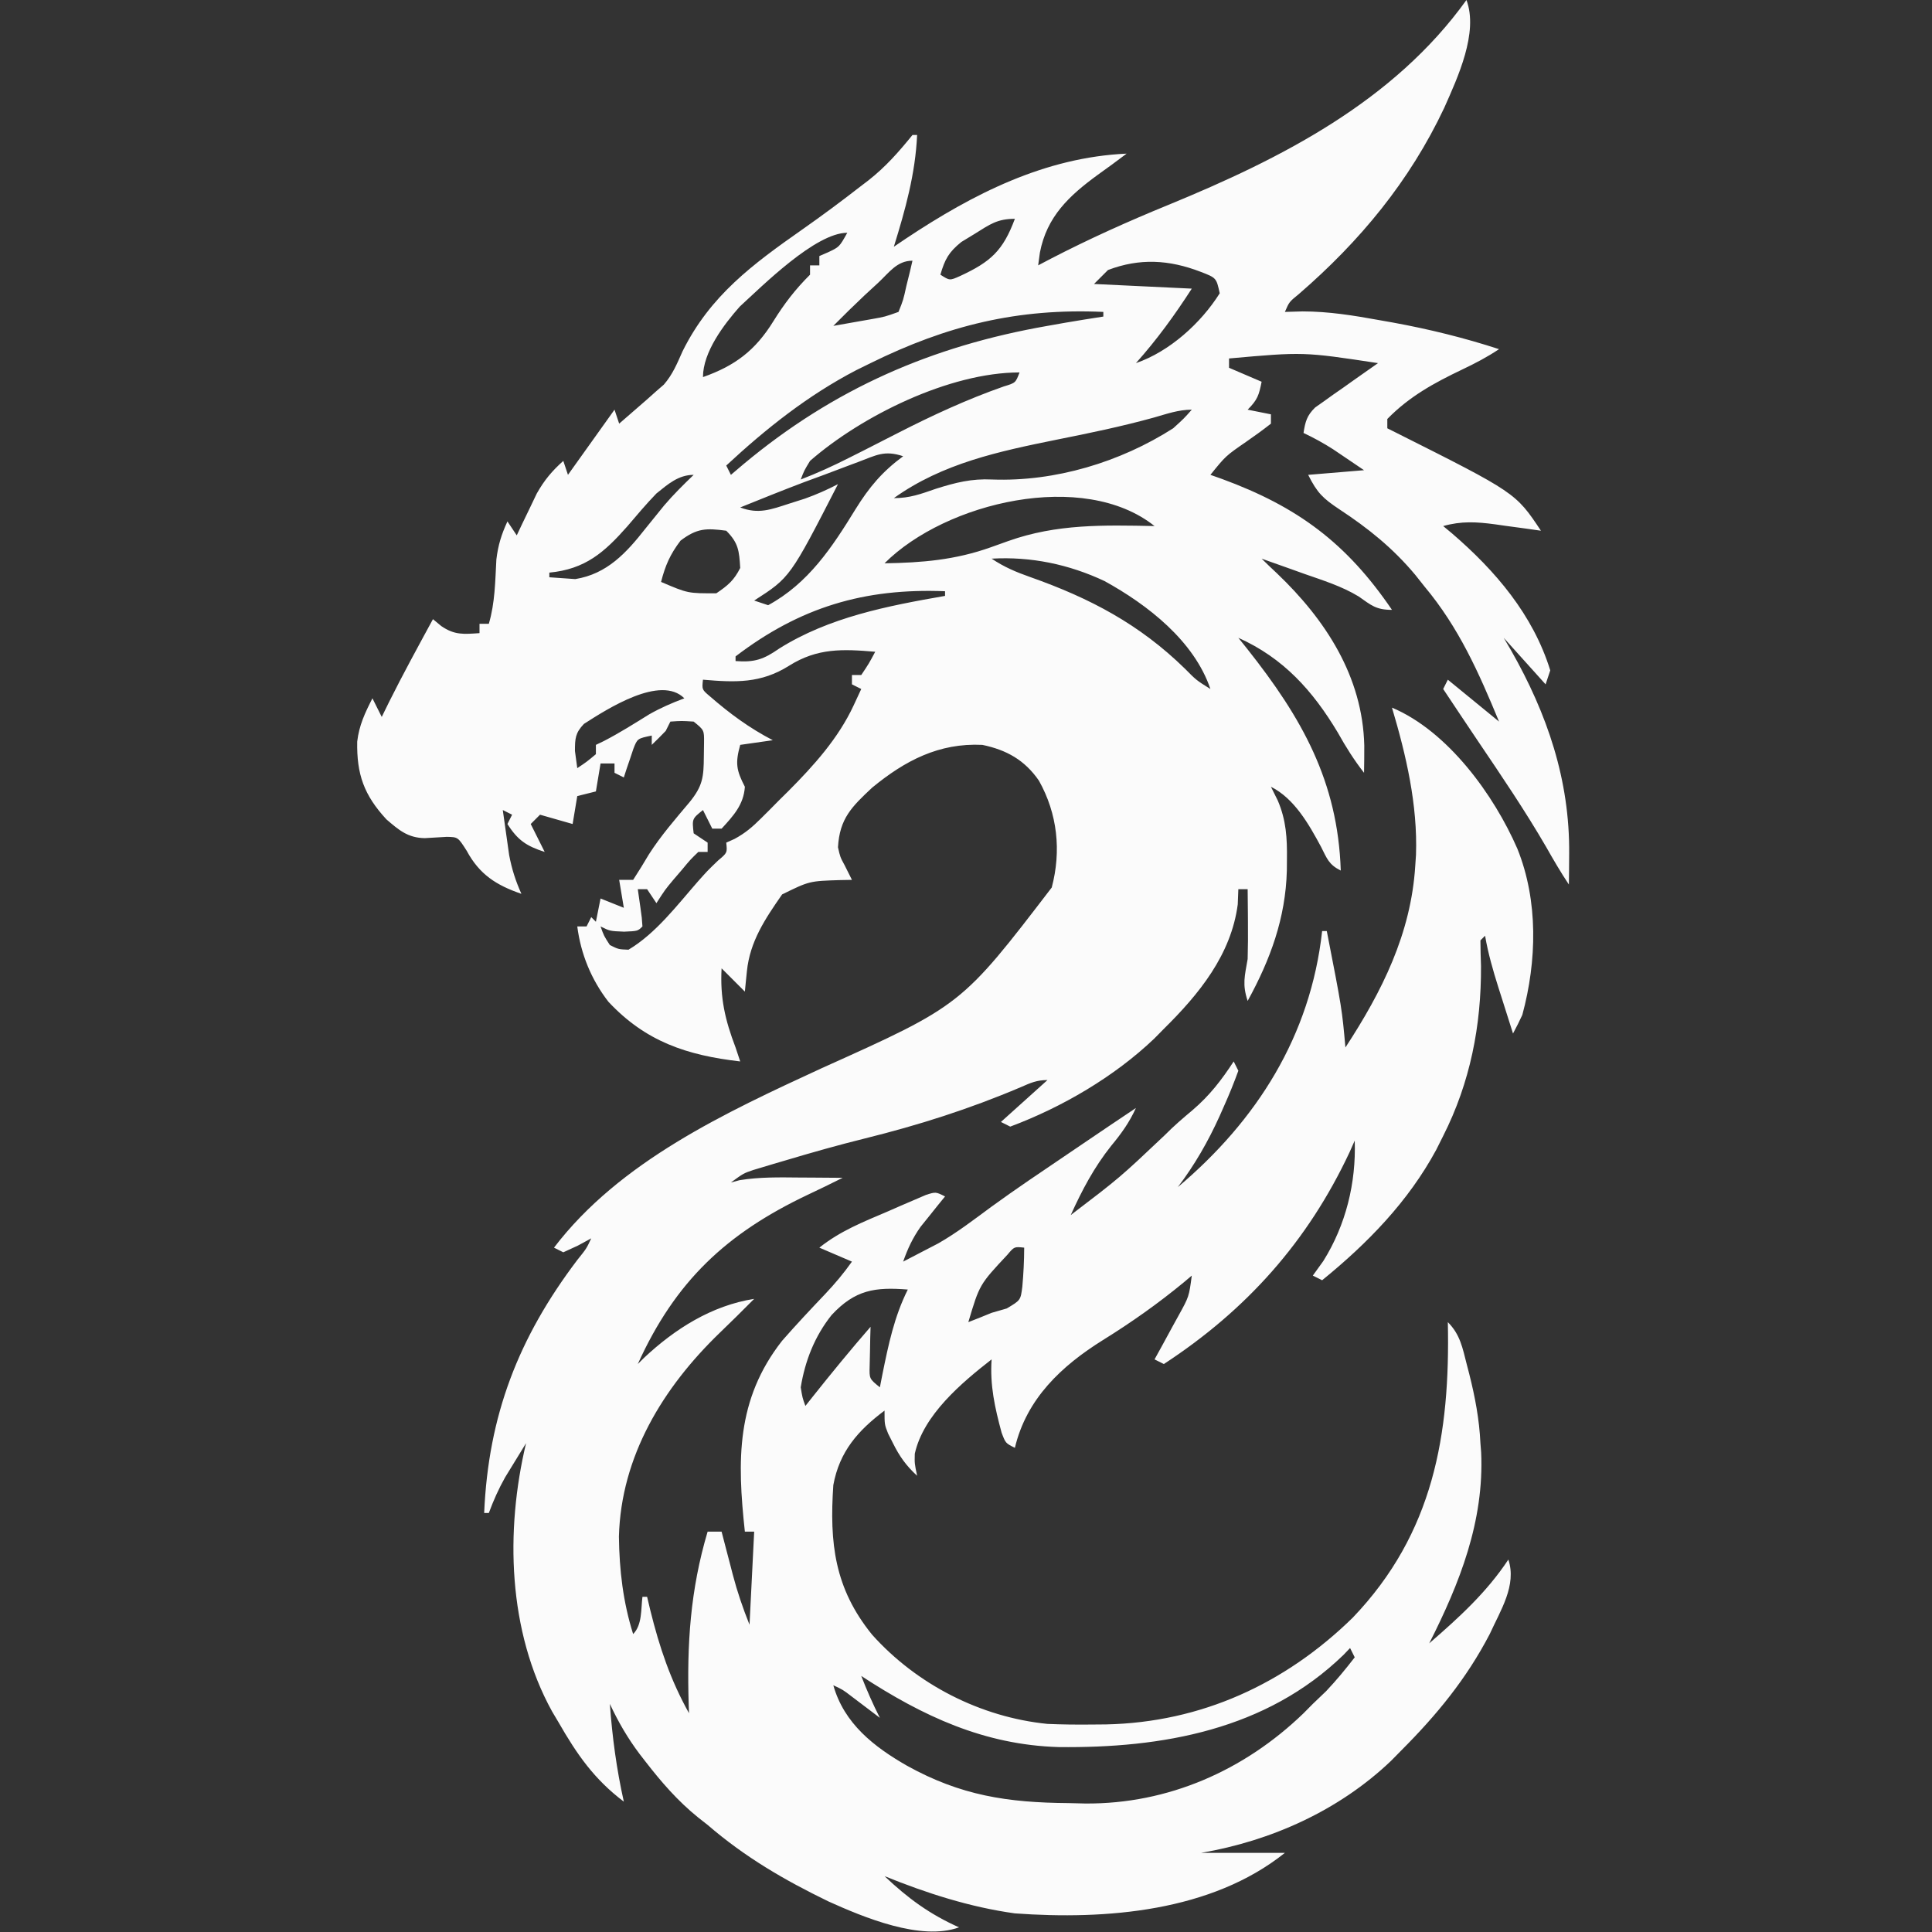 <?xml version="1.0" encoding="UTF-8" standalone="no"?>
<svg
   id="svg"
   version="1.1"
   style="display: block;"
   viewBox="0 0 415 415"
   sodipodi:docname="export-2024-04-20 234053.svg"
   inkscape:version="1.3.2 (091e20e, 2023-11-25, custom)"
   xmlns:inkscape="http://www.inkscape.org/namespaces/inkscape"
   xmlns:sodipodi="http://sodipodi.sourceforge.net/DTD/sodipodi-0.dtd"
   xmlns="http://www.w3.org/2000/svg"
   xmlns:svg="http://www.w3.org/2000/svg">
  <rect x="0" y="0" width="415" height="415" fill="#333333" stroke="none"/>
  <defs
     id="defs21" />
  <sodipodi:namedview
     id="namedview21"
     pagecolor="#ffffff"
     bordercolor="#000000"
     borderopacity="0.25"
     inkscape:showpageshadow="2"
     inkscape:pageopacity="0.0"
     inkscape:pagecheckerboard="0"
     inkscape:deskcolor="#d1d1d1"
     showgrid="false"
     inkscape:zoom="2.826506"
     inkscape:cx="207.5"
     inkscape:cy="207.5"
     inkscape:window-width="2560"
     inkscape:window-height="1369"
     inkscape:window-x="-8"
     inkscape:window-y="-8"
     inkscape:window-maximized="1"
     inkscape:current-layer="svg" />
  <path
     d="M0 0 C2.615 6.996 -1.866 16.619 -4.77 23.156 C-12.203 38.926 -22.869 51.813 -36.031 63.188 C-38.075 64.853 -38.075 64.853 -39 67 C-37.746 66.964 -36.491 66.928 -35.199 66.891 C-29.616 66.895 -24.295 67.756 -18.812 68.75 C-17.809 68.928 -16.805 69.105 -15.771 69.288 C-8.012 70.708 -0.506 72.554 7 75 C4.43 76.714 1.893 78.039 -0.888 79.361 C-6.949 82.256 -12.264 85.151 -17 90 C-17 90.66 -17 91.32 -17 92 C-16.124 92.437 -16.124 92.437 -15.231 92.883 C10.557 105.835 10.557 105.835 16 114 C14.355 113.766 14.355 113.766 12.676 113.527 C11.221 113.33 9.767 113.134 8.312 112.938 C7.591 112.834 6.87 112.73 6.127 112.623 C2.159 112.098 -1.079 111.894 -5 113 C-4.371 113.522 -3.742 114.044 -3.094 114.582 C6.208 122.581 14.309 132.059 18 144 C17.67 144.99 17.34 145.98 17 147 C14.03 143.7 11.06 140.4 8 137 C8.519 137.886 9.039 138.771 9.574 139.684 C17.347 153.338 22.214 167.547 22.062 183.438 C22.053 184.674 22.044 185.91 22.035 187.184 C22.018 188.578 22.018 188.578 22 190 C20.239 187.358 18.687 184.7 17.125 181.938 C12.6 174.14 7.552 166.704 2.507 159.237 C-0.01 155.501 -2.505 151.75 -5 148 C-4.67 147.34 -4.34 146.68 -4 146 C1.445 150.455 1.445 150.455 7 155 C2.648 144.478 -1.627 134.811 -9 126 C-9.664 125.163 -10.328 124.327 -11.012 123.465 C-15.811 117.725 -21.091 113.483 -27.303 109.398 C-30.803 107.062 -32.051 105.897 -34 102 C-28.06 101.505 -28.06 101.505 -22 101 C-23.402 100.051 -24.805 99.103 -26.25 98.125 C-27.039 97.591 -27.828 97.058 -28.641 96.508 C-30.716 95.182 -32.776 94.051 -35 93 C-34.615 90.567 -34.291 89.286 -32.51 87.536 C-31.886 87.096 -31.263 86.656 -30.621 86.203 C-29.948 85.72 -29.274 85.236 -28.58 84.738 C-27.873 84.247 -27.166 83.756 -26.438 83.25 C-25.727 82.743 -25.016 82.237 -24.283 81.715 C-22.529 80.467 -20.765 79.232 -19 78 C-35.001 75.571 -35.001 75.571 -51 77 C-51 77.66 -51 78.32 -51 79 C-48.69 79.99 -46.38 80.98 -44 82 C-44.573 84.867 -44.861 85.861 -47 88 C-45.35 88.33 -43.7 88.66 -42 89 C-42 89.66 -42 90.32 -42 91 C-43.745 92.374 -45.547 93.676 -47.375 94.938 C-51.716 97.935 -51.716 97.935 -55 102 C-54.178 102.291 -53.355 102.583 -52.508 102.883 C-36.241 108.856 -25.744 116.668 -16 131 C-19.429 131 -20.439 130.028 -23.149 128.127 C-26.792 125.909 -30.867 124.656 -34.875 123.25 C-35.754 122.934 -36.633 122.618 -37.539 122.293 C-39.69 121.521 -41.844 120.757 -44 120 C-42.914 121.086 -41.791 122.136 -40.672 123.188 C-30.322 133.069 -22.303 145.262 -21.949 160.137 C-21.939 162.091 -21.966 164.046 -22 166 C-24.157 163.238 -25.921 160.433 -27.625 157.375 C-33.028 148.343 -39.314 141.351 -49 137 C-48.359 137.799 -47.719 138.598 -47.059 139.422 C-35.395 154.15 -27.619 167.812 -27 187 C-29.59 185.705 -29.947 184.438 -31.25 181.875 C-33.835 177.074 -36.966 171.517 -42 169 C-41.514 169.977 -41.028 170.954 -40.527 171.961 C-38.714 176.216 -38.501 180.042 -38.562 184.625 C-38.569 185.411 -38.575 186.197 -38.581 187.007 C-38.851 197.219 -42.12 206.112 -47 215 C-48.189 211.433 -47.631 209.681 -47 206 C-46.933 203.364 -46.904 200.759 -46.938 198.125 C-46.944 197.092 -46.944 197.092 -46.951 196.039 C-46.963 194.359 -46.981 192.68 -47 191 C-47.66 191 -48.32 191 -49 191 C-49.041 192.072 -49.083 193.145 -49.125 194.25 C-50.544 205.102 -57.459 213.56 -65 221 C-66.015 222.031 -66.015 222.031 -67.051 223.082 C-75.641 231.284 -86.89 237.857 -98 242 C-98.66 241.67 -99.32 241.34 -100 241 C-96.7 238.03 -93.4 235.06 -90 232 C-92.338 232 -93.621 232.605 -95.762 233.539 C-106.767 238.213 -117.668 241.683 -129.266 244.555 C-134.974 245.969 -140.616 247.567 -146.25 249.25 C-147.09 249.496 -147.93 249.743 -148.795 249.997 C-149.569 250.23 -150.343 250.463 -151.141 250.703 C-151.816 250.906 -152.492 251.109 -153.188 251.317 C-155.294 252.033 -155.294 252.033 -158 254 C-157.377 253.836 -156.755 253.673 -156.113 253.504 C-151.793 252.805 -147.555 252.895 -143.188 252.938 C-142.304 252.942 -141.42 252.947 -140.51 252.951 C-138.34 252.963 -136.17 252.981 -134 253 C-136.499 254.259 -139.006 255.473 -141.539 256.664 C-158.98 264.962 -169.919 275.186 -178 293 C-177.562 292.564 -177.123 292.129 -176.672 291.68 C-170.034 285.447 -162.122 280.434 -153 279 C-155.465 281.479 -157.939 283.942 -160.465 286.359 C-172.538 298.032 -181.601 312.762 -182.054 330.072 C-181.963 337.305 -181.165 344.094 -179 351 C-177.032 349.032 -177.338 345.652 -177 343 C-176.67 343 -176.34 343 -176 343 C-175.654 344.45 -175.654 344.45 -175.301 345.93 C-173.343 353.84 -170.997 360.84 -167 368 C-167.021 367.423 -167.042 366.845 -167.063 366.25 C-167.473 353.181 -166.73 341.556 -163 329 C-162.01 329 -161.02 329 -160 329 C-159.734 330.025 -159.469 331.05 -159.195 332.105 C-158.839 333.466 -158.482 334.827 -158.125 336.188 C-157.864 337.198 -157.864 337.198 -157.598 338.229 C-156.611 341.976 -155.447 345.383 -154 349 C-153.67 342.4 -153.34 335.8 -153 329 C-153.66 329 -154.32 329 -155 329 C-156.65 313.764 -156.914 300.646 -147 288 C-144 284.57 -140.882 281.254 -137.742 277.953 C-135.653 275.744 -133.753 273.491 -132 271 C-135.465 269.515 -135.465 269.515 -139 268 C-134.541 264.427 -129.597 262.475 -124.375 260.25 C-123.408 259.826 -122.441 259.402 -121.445 258.965 C-120.061 258.371 -120.061 258.371 -118.648 257.766 C-117.805 257.402 -116.961 257.039 -116.091 256.665 C-114 256 -114 256 -112 257 C-112.482 257.592 -112.964 258.183 -113.461 258.793 C-114.093 259.583 -114.724 260.373 -115.375 261.188 C-116.001 261.965 -116.628 262.742 -117.273 263.543 C-118.978 265.969 -120.02 268.213 -121 271 C-119.39 270.178 -117.787 269.341 -116.188 268.5 C-115.294 268.036 -114.401 267.572 -113.48 267.094 C-109.442 264.796 -105.784 261.968 -102.048 259.216 C-96.787 255.391 -91.388 251.768 -86 248.125 C-84.871 247.36 -83.742 246.594 -82.613 245.828 C-78.749 243.208 -74.885 240.59 -71 238 C-72.413 241.105 -74.135 243.508 -76.312 246.125 C-79.994 250.754 -82.567 255.629 -85 261 C-74.439 252.947 -74.439 252.947 -64.801 243.832 C-62.899 241.897 -60.892 240.178 -58.812 238.438 C-55.162 235.313 -52.623 232.016 -50 228 C-49.67 228.66 -49.34 229.32 -49 230 C-49.938 232.591 -50.937 235.053 -52.062 237.562 C-52.38 238.282 -52.698 239.001 -53.026 239.742 C-55.502 245.208 -58.367 250.209 -62 255 C-44.997 240.644 -33.502 222.517 -31 200 C-30.67 200 -30.34 200 -30 200 C-26.74 216.708 -26.74 216.708 -26 225 C-18.142 212.982 -11.909 200.539 -11 186 C-10.947 185.216 -10.894 184.433 -10.84 183.625 C-10.472 172.875 -12.946 162.251 -16 152 C-3.956 157.076 5.948 170.831 10.938 182.312 C15.452 193.531 15.134 206.414 12 218 C11.373 219.352 10.718 220.694 10 222 C9.184 219.438 8.372 216.876 7.562 214.312 C7.332 213.591 7.102 212.87 6.865 212.127 C5.703 208.438 4.656 204.82 4 201 C3.67 201.33 3.34 201.66 3 202 C3.006 203.834 3.057 205.667 3.125 207.5 C3.195 220.306 0.804 232.535 -5 244 C-5.492 244.984 -5.985 245.967 -6.492 246.98 C-12.517 258.122 -21.218 267.04 -31 275 C-31.66 274.67 -32.32 274.34 -33 274 C-31.886 272.453 -31.886 272.453 -30.75 270.875 C-25.898 263.12 -23.687 254.088 -24 245 C-24.366 245.825 -24.732 246.65 -25.109 247.5 C-34.134 266.753 -47.278 281.414 -65 293 C-65.66 292.67 -66.32 292.34 -67 292 C-66.134 290.428 -66.134 290.428 -65.25 288.824 C-64.5 287.445 -63.75 286.067 -63 284.688 C-62.428 283.652 -62.428 283.652 -61.844 282.596 C-59.6 278.533 -59.6 278.533 -59 274 C-59.839 274.71 -59.839 274.71 -60.695 275.434 C-66.255 280.019 -71.977 284.057 -78.088 287.853 C-86.961 293.39 -94.497 300.431 -97 311 C-99 310 -99 310 -99.852 307.742 C-101.31 302.335 -102.374 297.603 -102 292 C-108.46 297.034 -116.659 303.936 -118.5 312.262 C-118.556 314.348 -118.556 314.348 -118 317 C-120.333 314.861 -121.787 312.833 -123.188 310 C-123.532 309.319 -123.876 308.639 -124.23 307.938 C-125 306 -125 306 -125 303 C-130.673 307.255 -134.677 311.773 -136 319 C-136.836 331.419 -135.779 341.139 -127.672 351.133 C-118.103 361.819 -104.366 368.859 -90.018 370.299 C-86.922 370.436 -83.849 370.468 -80.75 370.438 C-79.104 370.424 -79.104 370.424 -77.424 370.41 C-56.997 369.976 -38.961 361.707 -24.418 347.473 C-7.087 329.362 -3.479 308.168 -4 284 C-1.347 286.653 -0.841 289.532 0.062 293.062 C0.239 293.741 0.415 294.42 0.597 295.12 C1.85 300.089 2.762 304.885 3 310 C3.052 310.654 3.103 311.307 3.156 311.98 C3.821 326.753 -1.451 340.089 -8 353 C-1.623 347.463 4.307 342.089 9 335 C10.84 340.52 7.309 345.914 5 351 C-0.017 360.637 -6.388 368.377 -14 376 C-14.73 376.741 -15.459 377.482 -16.211 378.246 C-27.387 388.903 -41.917 395.414 -57 398 C-51.06 398 -45.12 398 -39 398 C-54.796 410.637 -77.403 412.422 -97 411 C-106.641 409.666 -116.004 406.653 -125 403 C-119.986 407.747 -115.315 411.181 -109 414 C-117.196 416.992 -129.493 411.836 -137.031 408.441 C-146.569 403.811 -154.954 398.934 -163 392 C-163.674 391.47 -164.348 390.94 -165.043 390.395 C-169.418 386.858 -172.882 382.864 -176.312 378.438 C-176.733 377.895 -177.154 377.353 -177.588 376.794 C-180.17 373.365 -182.193 369.889 -184 366 C-183.485 373.134 -182.56 380.018 -181 387 C-187.346 382.208 -191.062 376.865 -195 370 C-195.698 368.826 -195.698 368.826 -196.41 367.629 C-205.916 350.391 -206.491 328.828 -202 310 C-202.963 311.56 -203.92 313.123 -204.875 314.688 C-205.409 315.558 -205.942 316.428 -206.492 317.324 C-207.906 319.834 -208.999 322.303 -210 325 C-210.33 325 -210.66 325 -211 325 C-210.099 304.001 -203.625 287.323 -191.004 270.66 C-189.024 268.199 -189.024 268.199 -188 266 C-188.949 266.516 -189.898 267.031 -190.875 267.562 C-191.906 268.037 -192.938 268.511 -194 269 C-194.66 268.67 -195.32 268.34 -196 268 C-181.882 249.477 -159.099 238.965 -138.473 229.441 C-108.473 215.953 -108.473 215.953 -89.082 190.641 C-87.001 182.763 -87.849 174.8 -91.836 167.688 C-94.894 163.254 -98.808 161.078 -104 160 C-113.31 159.557 -120.597 163.379 -127.66 169.188 C-132.026 173.284 -134.648 175.798 -135 182 C-134.521 184.107 -134.521 184.107 -133.562 185.875 C-133.047 186.906 -132.531 187.938 -132 189 C-132.808 189.014 -133.616 189.028 -134.449 189.043 C-141.141 189.246 -141.141 189.246 -147 192.125 C-150.621 197.33 -153.923 202.23 -154.562 208.625 C-154.688 209.851 -154.688 209.851 -154.816 211.102 C-154.877 211.728 -154.938 212.355 -155 213 C-156.667 211.333 -158.333 209.667 -160 208 C-160.347 214.359 -159.254 219.078 -157 225 C-156.67 225.99 -156.34 226.98 -156 228 C-167.447 226.682 -176.297 223.746 -184.309 215.184 C-187.978 210.446 -190.232 204.952 -191 199 C-190.34 199 -189.68 199 -189 199 C-188.67 198.34 -188.34 197.68 -188 197 C-187.67 197.33 -187.34 197.66 -187 198 C-186.67 196.35 -186.34 194.7 -186 193 C-184.35 193.66 -182.7 194.32 -181 195 C-181.33 193.02 -181.66 191.04 -182 189 C-181.01 189 -180.02 189 -179 189 C-177.837 187.187 -176.687 185.365 -175.602 183.504 C-173.04 179.5 -169.946 175.953 -166.891 172.32 C-164.056 168.841 -163.842 166.935 -163.812 162.5 C-163.798 161.52 -163.784 160.541 -163.77 159.531 C-163.743 156.83 -163.743 156.83 -166 155 C-168.584 154.833 -168.584 154.833 -171 155 C-171.33 155.66 -171.66 156.32 -172 157 C-172.98 158.019 -173.978 159.022 -175 160 C-175 159.34 -175 158.68 -175 158 C-178.088 158.641 -178.088 158.641 -178.949 160.848 C-179.193 161.579 -179.436 162.309 -179.688 163.062 C-179.939 163.796 -180.19 164.529 -180.449 165.285 C-180.631 165.851 -180.813 166.417 -181 167 C-181.66 166.67 -182.32 166.34 -183 166 C-183 165.34 -183 164.68 -183 164 C-183.99 164 -184.98 164 -186 164 C-186.495 166.97 -186.495 166.97 -187 170 C-188.32 170.33 -189.64 170.66 -191 171 C-191.495 173.97 -191.495 173.97 -192 177 C-194.31 176.34 -196.62 175.68 -199 175 C-199.66 175.66 -200.32 176.32 -201 177 C-200.01 178.98 -199.02 180.96 -198 183 C-201.914 181.731 -203.791 180.488 -206 177 C-205.67 176.34 -205.34 175.68 -205 175 C-205.66 174.67 -206.32 174.34 -207 174 C-206.716 176.064 -206.422 178.126 -206.125 180.188 C-205.963 181.336 -205.8 182.485 -205.633 183.668 C-205.059 186.687 -204.252 189.206 -203 192 C-208.392 190.151 -212.008 187.842 -214.75 182.75 C-216.629 179.805 -216.629 179.805 -219.039 179.758 C-220.611 179.837 -222.183 179.929 -223.754 180.035 C-227.388 179.978 -229.315 178.311 -232 176 C-236.824 170.774 -238.399 166.304 -238.27 159.293 C-237.857 155.782 -236.602 153.137 -235 150 C-234.34 151.32 -233.68 152.64 -233 154 C-232.227 152.422 -232.227 152.422 -231.438 150.812 C-228.436 144.799 -225.205 138.906 -222 133 C-221.407 133.491 -220.814 133.982 -220.203 134.488 C-217.347 136.448 -215.39 136.231 -212 136 C-212 135.34 -212 134.68 -212 134 C-211.34 134 -210.68 134 -210 134 C-208.662 129.477 -208.634 124.875 -208.379 120.191 C-208.013 117.114 -207.292 114.799 -206 112 C-205.01 113.485 -205.01 113.485 -204 115 C-203.613 114.18 -203.227 113.36 -202.828 112.516 C-202.307 111.438 -201.787 110.36 -201.25 109.25 C-200.74 108.183 -200.229 107.115 -199.703 106.016 C-198.075 103.133 -196.452 101.196 -194 99 C-193.67 99.99 -193.34 100.98 -193 102 C-189.7 97.38 -186.4 92.76 -183 88 C-182.67 88.99 -182.34 89.98 -182 91 C-180.728 89.897 -179.457 88.793 -178.188 87.688 C-177.48 87.073 -176.772 86.458 -176.043 85.824 C-175.369 85.222 -174.695 84.62 -174 84 C-173.473 83.544 -172.946 83.087 -172.402 82.617 C-170.505 80.43 -169.553 78.079 -168.375 75.438 C-162.43 63.46 -153.292 56.748 -142.602 49.25 C-138.381 46.289 -134.255 43.229 -130.188 40.062 C-129.632 39.638 -129.076 39.214 -128.503 38.778 C-124.765 35.847 -121.97 32.663 -119 29 C-118.67 29 -118.34 29 -118 29 C-118.386 37.382 -120.526 45.013 -123 53 C-121.71 52.13 -121.71 52.13 -120.395 51.242 C-106.006 41.674 -90.585 33.794 -73 33 C-75.043 34.543 -77.093 36.065 -79.184 37.543 C-85.36 42.049 -90.137 46.52 -91.625 54.246 C-91.811 55.609 -91.811 55.609 -92 57 C-91.123 56.539 -90.247 56.077 -89.344 55.602 C-81.052 51.313 -72.642 47.531 -64 44 C-39.774 34.044 -15.655 21.803 0 0 Z M-105.562 50.188 C-106.533 50.779 -107.504 51.371 -108.504 51.98 C-111.224 54.182 -112.032 55.685 -113 59 C-111.004 60.289 -111.004 60.289 -108.758 59.285 C-102.157 56.22 -99.552 53.844 -97 47 C-100.785 47 -102.369 48.193 -105.562 50.188 Z M-156.09 65.848 C-159.523 69.716 -164 75.632 -164 81 C-157.08 78.558 -152.736 75.253 -148.875 69 C-146.506 65.195 -144.167 62.153 -141 59 C-141 58.34 -141 57.68 -141 57 C-140.34 57 -139.68 57 -139 57 C-139 56.34 -139 55.68 -139 55 C-138.381 54.732 -137.762 54.464 -137.125 54.188 C-134.7 53.044 -134.7 53.044 -133 50 C-139.833 50 -151.216 61.393 -156.09 65.848 Z M-126.375 60.75 C-127.81 62.073 -127.81 62.073 -129.273 63.422 C-131.555 65.579 -133.795 67.764 -136 70 C-134.229 69.69 -132.458 69.377 -130.688 69.062 C-129.701 68.888 -128.715 68.714 -127.699 68.535 C-124.918 68.043 -124.918 68.043 -122 67 C-120.97 64.44 -120.97 64.44 -120.312 61.438 C-120.061 60.426 -119.81 59.414 -119.551 58.371 C-119.369 57.589 -119.187 56.806 -119 56 C-122.345 56 -123.997 58.545 -126.375 60.75 Z M-77 58 C-77.99 58.99 -78.98 59.98 -80 61 C-73.07 61.33 -66.14 61.66 -59 62 C-62.692 67.714 -66.468 72.929 -71 78 C-63.801 75.524 -57.044 69.434 -53 63 C-53.718 59.686 -53.718 59.686 -57.125 58.375 C-63.883 55.779 -70.186 55.412 -77 58 Z M-128 78 C-129.009 78.496 -130.019 78.993 -131.059 79.504 C-141.457 84.917 -150.436 92.049 -159 100 C-158.67 100.66 -158.34 101.32 -158 102 C-157.103 101.238 -156.206 100.476 -155.281 99.691 C-135.845 83.482 -114.878 74.347 -90 70 C-88.725 69.774 -87.45 69.549 -86.137 69.316 C-83.427 68.855 -80.717 68.412 -78 68 C-78 67.67 -78 67.34 -78 67 C-96.38 66.172 -111.539 69.89 -128 78 Z M-141 99 C-142.274 101.096 -142.274 101.096 -143 103 C-139.456 101.634 -136.075 100.09 -132.688 98.375 C-131.638 97.848 -130.589 97.321 -129.508 96.777 C-127.04 95.527 -124.577 94.269 -122.117 93.004 C-114.655 89.19 -107.299 85.787 -99.379 83.008 C-96.849 82.24 -96.849 82.24 -96 80 C-111.052 80 -129.909 89.323 -141 99 Z M-67.125 89.688 C-74.024 91.599 -80.981 93.04 -88 94.438 C-100.425 96.956 -112.51 99.507 -123 107 C-119.565 107 -117.243 106.123 -114 105 C-109.782 103.665 -106.294 102.778 -101.875 103 C-88.334 103.494 -74.358 99.264 -63 92 C-60.692 89.908 -60.692 89.908 -59 88 C-61.879 88 -64.353 88.903 -67.125 89.688 Z M-130.688 99.25 C-131.318 99.485 -131.949 99.719 -132.599 99.961 C-134.402 100.633 -136.201 101.316 -138 102 C-139.417 102.521 -140.833 103.042 -142.25 103.562 C-146.86 105.306 -151.43 107.155 -156 109 C-152.096 110.502 -149.38 109.447 -145.5 108.188 C-144.376 107.83 -143.252 107.473 -142.094 107.105 C-139.589 106.21 -137.354 105.213 -135 104 C-145.288 124.045 -145.288 124.045 -153 129 C-152.01 129.33 -151.02 129.66 -150 130 C-141.343 125.293 -136.251 117.557 -131.237 109.385 C-128.291 104.638 -125.506 101.328 -121 98 C-125.027 96.658 -126.749 97.768 -130.688 99.25 Z M-174 106 C-176.192 108.262 -178.207 110.667 -180.25 113.062 C-185.178 118.644 -189.273 122.267 -197 123 C-197 123.33 -197 123.66 -197 124 C-195.824 124.082 -194.649 124.165 -193.438 124.25 C-192.776 124.296 -192.115 124.343 -191.434 124.391 C-184.593 123.293 -180.441 118.733 -176.375 113.562 C-175.468 112.437 -174.56 111.313 -173.648 110.191 C-173.214 109.655 -172.779 109.119 -172.331 108.567 C-170.35 106.235 -168.2 104.125 -166 102 C-169.275 102 -171.538 104.017 -174 106 Z M-125 121 C-116.949 120.874 -109.788 120.277 -102.188 117.562 C-101.555 117.337 -100.922 117.112 -100.271 116.879 C-99.348 116.549 -99.348 116.549 -98.406 116.211 C-87.996 112.51 -77.914 112.786 -67 113 C-82.215 100.849 -111.838 107.838 -125 121 Z M-168.812 116.125 C-171.049 119.064 -172.09 121.443 -173 125 C-167.226 127.468 -167.226 127.468 -161.125 127.438 C-158.669 125.776 -157.333 124.667 -156 122 C-156.22 118.327 -156.37 116.63 -159 114 C-163.337 113.427 -165.275 113.452 -168.812 116.125 Z M-102 120 C-99.267 121.822 -96.784 122.867 -93.708 123.952 C-80.853 128.492 -70.238 134.083 -60.461 143.645 C-58.038 146.101 -58.038 146.101 -55 148 C-58.498 137.673 -68.448 129.933 -77.75 124.812 C-85.409 121.209 -93.571 119.514 -102 120 Z M-157 141 C-157 141.33 -157 141.66 -157 142 C-152.902 142.309 -150.97 141.642 -147.625 139.312 C-136.881 132.563 -124.335 130.152 -112 128 C-112 127.67 -112 127.34 -112 127 C-129.353 126.307 -143.148 130.427 -157 141 Z M-145.5 143 C-151.576 146.823 -157.005 146.6 -164 146 C-164.229 148.122 -164.229 148.122 -162.496 149.586 C-158.201 153.319 -154.05 156.37 -149 159 C-151.31 159.33 -153.62 159.66 -156 160 C-157.094 163.94 -156.834 165.446 -155 169 C-155.248 172.846 -157.465 175.234 -160 178 C-160.66 178 -161.32 178 -162 178 C-162.66 176.68 -163.32 175.36 -164 174 C-166.354 175.882 -166.354 175.882 -166 179 C-165.01 179.66 -164.02 180.32 -163 181 C-163 181.66 -163 182.32 -163 183 C-163.66 183 -164.32 183 -165 183 C-166.741 184.682 -166.741 184.682 -168.5 186.812 C-169.413 187.874 -169.413 187.874 -170.344 188.957 C-172.135 191.102 -172.135 191.102 -174 194 C-174.66 193.01 -175.32 192.02 -176 191 C-176.66 191 -177.32 191 -178 191 C-177.814 192.299 -177.629 193.599 -177.438 194.938 C-177.121 197.152 -177.121 197.152 -177 199 C-178 200 -178 200 -180.938 200.125 C-184 200 -184 200 -186 199 C-185.284 201.016 -185.284 201.016 -184 203 C-182.157 203.918 -182.157 203.918 -180 204 C-174.131 200.519 -169.523 194.408 -165.078 189.332 C-163 187 -163 187 -160.734 184.824 C-158.77 183.178 -158.77 183.178 -159 181 C-158.411 180.736 -157.823 180.472 -157.216 180.2 C-154.915 178.954 -153.388 177.646 -151.539 175.805 C-150.902 175.17 -150.265 174.536 -149.609 173.883 C-148.955 173.22 -148.3 172.558 -147.625 171.875 C-146.978 171.236 -146.331 170.596 -145.664 169.938 C-140.188 164.44 -134.922 158.6 -131.625 151.5 C-131.089 150.345 -130.553 149.19 -130 148 C-130.66 147.67 -131.32 147.34 -132 147 C-132 146.34 -132 145.68 -132 145 C-131.34 145 -130.68 145 -130 145 C-128.355 142.537 -128.355 142.537 -127 140 C-133.995 139.4 -139.424 139.177 -145.5 143 Z M-189.57 155.496 C-191.438 157.461 -191.491 158.635 -191.5 161.312 C-191.335 162.529 -191.17 163.746 -191 165 C-188.96 163.637 -188.96 163.637 -187 162 C-187 161.34 -187 160.68 -187 160 C-186.442 159.732 -185.884 159.464 -185.309 159.188 C-181.938 157.454 -178.757 155.43 -175.535 153.438 C-173.078 152.044 -170.644 150.984 -168 150 C-173.091 144.909 -184.42 152.197 -189.57 155.496 Z M-98.621 269.539 C-104.598 275.932 -104.598 275.932 -107 284 C-105.323 283.359 -103.659 282.685 -102 282 C-100.927 281.691 -99.855 281.381 -98.75 281.062 C-95.766 279.288 -95.766 279.288 -95.398 276.359 C-95.147 273.562 -95.01 270.808 -95 268 C-97.131 267.77 -97.131 267.77 -98.621 269.539 Z M-136.371 282.473 C-139.996 287.023 -142.059 292.267 -143 298 C-142.64 300.225 -142.64 300.225 -142 302 C-141.492 301.359 -140.984 300.719 -140.461 300.059 C-136.398 294.954 -132.281 289.923 -128 285 C-128.035 286.156 -128.035 286.156 -128.07 287.336 C-128.088 288.339 -128.106 289.342 -128.125 290.375 C-128.148 291.373 -128.171 292.37 -128.195 293.398 C-128.272 296.163 -128.272 296.163 -126 298 C-125.818 297.071 -125.636 296.141 -125.449 295.184 C-124.151 288.798 -122.922 282.844 -120 277 C-127.043 276.437 -131.313 277.04 -136.371 282.473 Z M-25 354 C-25.464 354.485 -25.928 354.969 -26.406 355.469 C-43.019 371.585 -65.337 375.538 -87.629 375.277 C-103.593 374.804 -116.779 368.644 -130 360 C-128.8 363.085 -127.5 366.05 -126 369 C-126.554 368.578 -127.109 368.157 -127.68 367.723 C-128.404 367.175 -129.129 366.627 -129.875 366.062 C-130.954 365.245 -130.954 365.245 -132.055 364.41 C-133.944 362.96 -133.944 362.96 -136 362 C-133.681 370.244 -127.267 375.224 -120.125 379.312 C-108.594 385.694 -98.555 387.21 -85.5 387.312 C-84.296 387.342 -83.092 387.371 -81.852 387.4 C-64.094 387.525 -47.737 380.314 -35.016 368.035 C-34.35 367.364 -33.685 366.692 -33 366 C-32.051 365.092 -31.102 364.185 -30.125 363.25 C-27.936 360.932 -25.947 358.523 -24 356 C-24.495 355.01 -24.495 355.01 -25 354 Z "
     transform="translate(315,0)"
     style="fill: #FBFBFB;"
     id="path3" />
</svg>
